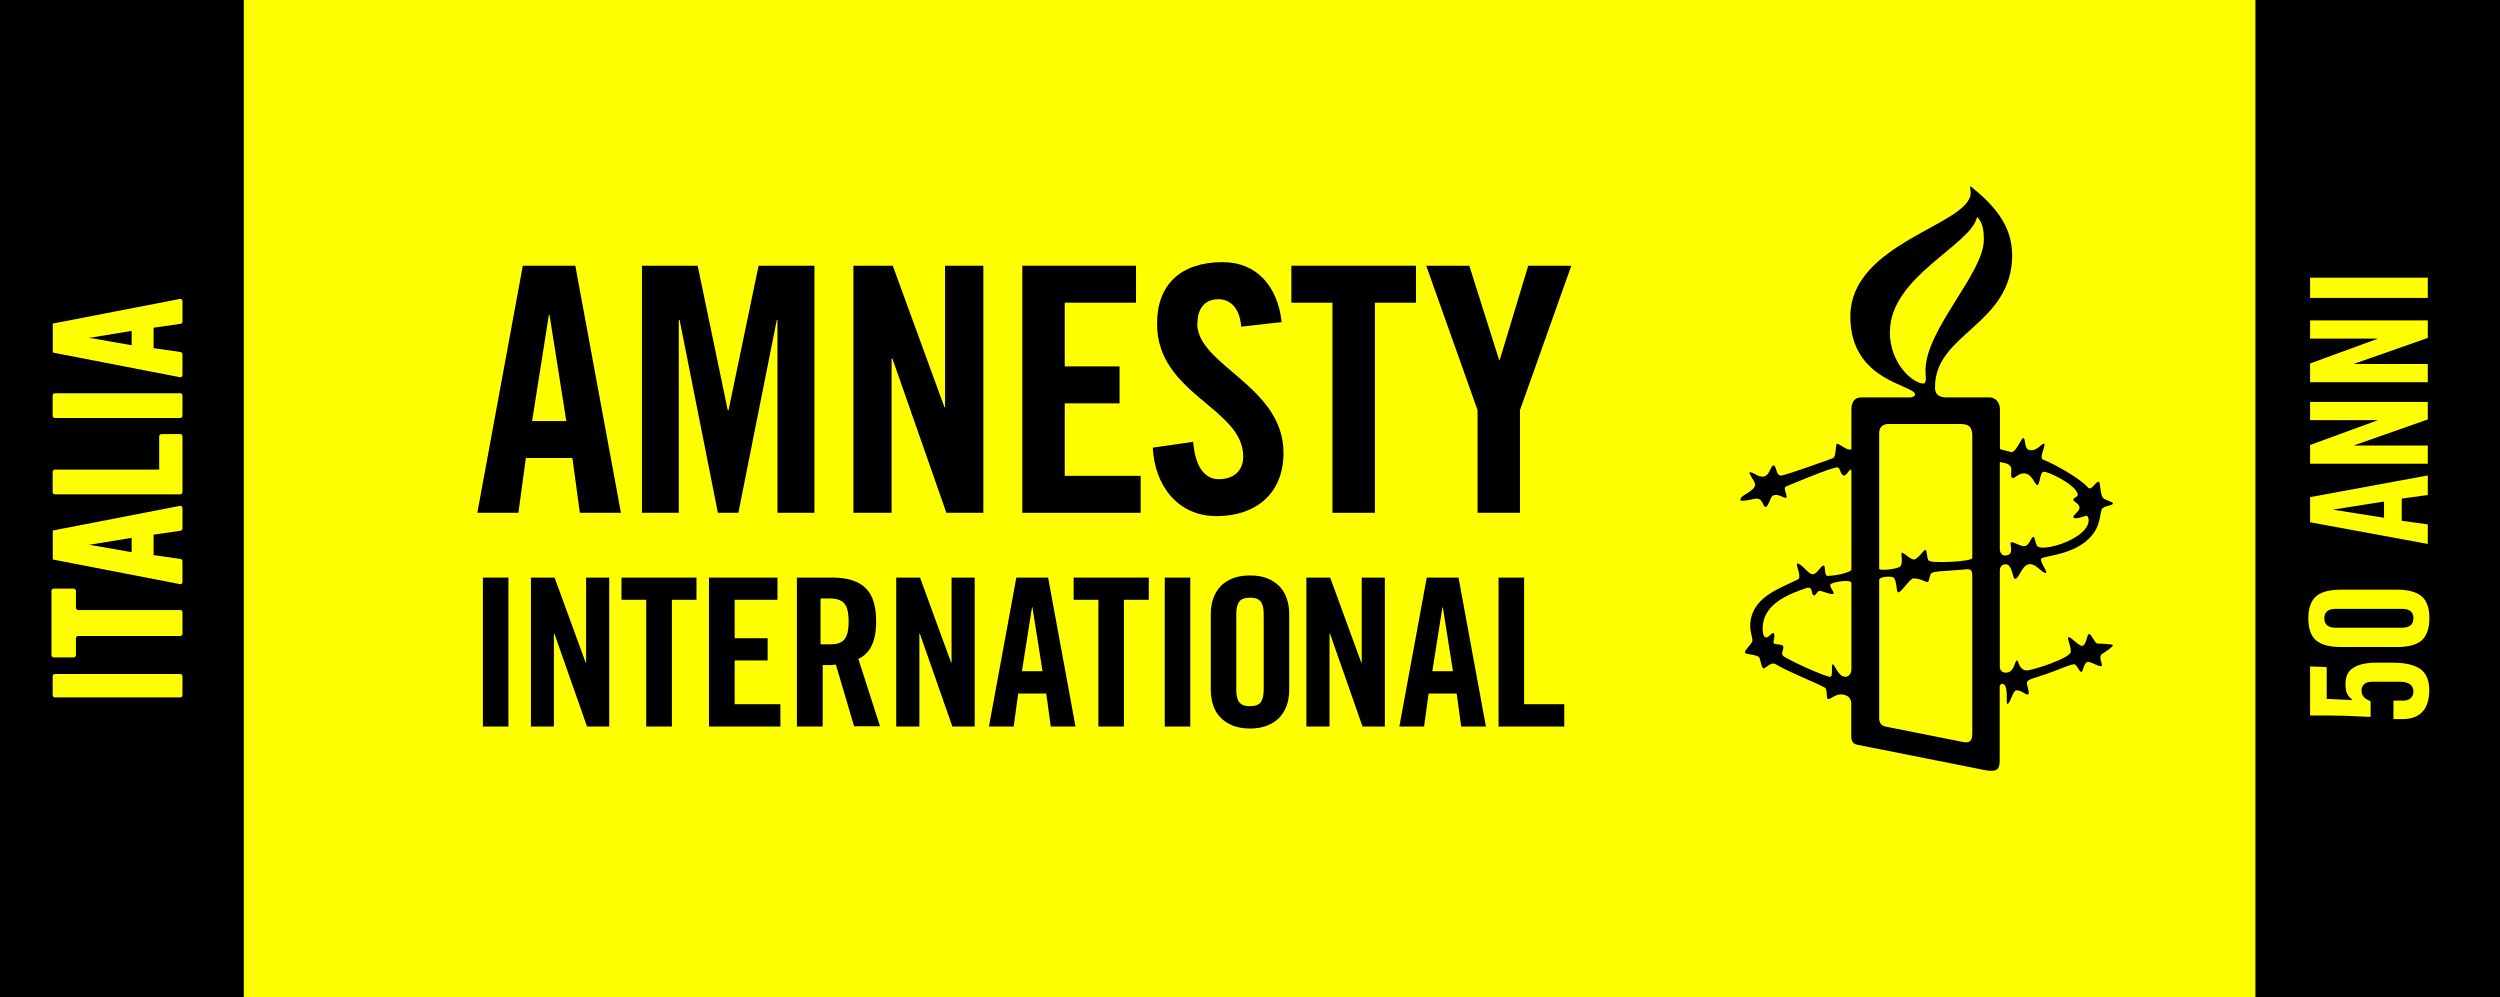<?xml version="1.0" encoding="UTF-8"?>
<svg xmlns="http://www.w3.org/2000/svg" id="Amnesty" version="1.1" width="187.98" height="75" viewBox="0 0 187.98 75">
  <rect x="0" y="0" width="187.98" height="75" fill="#808080" stroke="none"/>
  <g id="Livello_1-2">
    <g>
      <g>
        <rect x="-.06" y="-.07" width="18.39" height="75.07"/>
        <rect x="18.34" y="-.07" width="169.64" height="75.07" fill="#ff0"/>
        <g>
          <path d="M13.55,52.44H4.13c-.09,0-.17-.07-.17-.17v-1.42c0-.09.07-.17.17-.17h9.42c.09,0,.17.07.17.17v1.42c0,.09-.07.17-.17.17Z" fill="#ff0"/>
          <path d="M5.71,47.99v1.27c0,.09-.07.17-.17.17h-1.5c-.09,0-.17-.07-.17-.17v-4.83c0-.09.07-.17.17-.17h1.5c.09,0,.17.07.17.17v1.27c0,.09.07.17.17.17h7.67c.09,0,.17.07.17.17v1.61c0,.09-.07.17-.17.17h-7.67c-.09,0-.17.07-.17.17h0Z" fill="#ff0"/>
          <path d="M13.72,42.22v1.54c0,.11-.1.19-.2.16l-9.55-1.85v-2.18l9.55-1.85c.11-.02.2.06.2.16v1.54c0,.08-.06.16-.15.17l-2.02.29v1.54l2.02.29c.08,0,.15.08.15.17h0v.02ZM9.9,41.53v-1.09l-3.22.53.19.02,3.03.53h0Z" fill="#ff0"/>
          <path d="M13.55,37.17H4.13c-.09,0-.17-.07-.17-.17v-1.52c0-.09.07-.17.17-.17h7.84v-2.5c0-.09.07-.17.17-.17h1.41c.09,0,.17.07.17.17v4.19c0,.09-.07.17-.17.17Z" fill="#ff0"/>
          <path d="M13.55,31.43H4.13c-.09,0-.17-.07-.17-.17v-1.52c0-.09.07-.17.17-.17h9.42c.09,0,.17.07.17.17v1.52c0,.09-.07.17-.17.17Z" fill="#ff0"/>
          <path d="M13.72,26.66v1.54c0,.11-.1.19-.2.16l-9.55-1.85v-2.18l9.55-1.85c.11-.02.2.06.2.16v1.54c0,.08-.06.16-.15.17l-2.02.29v1.54l2.02.29c.08.01.15.08.15.17h0v.02ZM9.9,25.97v-1.09l-3.22.53.19.02,3.03.53h0Z" fill="#ff0"/>
        </g>
      </g>
      <g>
        <path d="M40.01,31.66l1.26-7.98h.05l1.26,7.98h-2.57,0ZM39.31,19.98l-3.42,18.58h3.09l.56-4.12h3.5l.56,4.12h3.09l-3.43-18.58h-3.96,0Z"/>
        <polygon points="51.04 24.05 51.1 24.05 53.98 38.56 55.52 38.56 58.41 24.05 58.46 24.05 58.46 38.56 61.24 38.56 61.24 19.98 57.04 19.98 54.78 30.84 54.72 30.84 52.46 19.98 48.27 19.98 48.27 38.56 51.04 38.56 51.04 24.05"/>
        <polygon points="71.06 30.61 71.01 30.61 67.13 19.98 64.17 19.98 64.17 38.56 67.04 38.56 67.04 26.96 67.1 26.96 71.16 38.56 73.94 38.56 73.94 19.98 71.06 19.98 71.06 30.61"/>
        <polygon points="85.77 35.78 80.06 35.78 80.06 30.33 84.18 30.33 84.18 27.55 80.06 27.55 80.06 22.76 85.42 22.76 85.42 19.98 76.87 19.98 76.87 38.56 85.77 38.56 85.77 35.78"/>
        <path d="M90.04,24.33c0-1.16.56-1.83,1.59-1.83.72,0,1.57.47,1.7,2.06l3.04-.34c-.28-2.63-1.83-4.51-4.43-4.51-3.14,0-4.94,1.67-4.94,4.63,0,5.33,6.48,6.31,6.48,9.99,0,1.11-.75,1.7-1.85,1.7-1.03,0-1.77-.92-1.91-2.81l-3.04.44c.13,2.78,1.83,5.15,4.79,5.15s5.04-1.7,5.04-4.76c0-5.04-6.49-6.56-6.49-9.73"/>
        <polygon points="100.19 38.56 103.38 38.56 103.38 22.76 106.47 22.76 106.47 19.98 97.1 19.98 97.1 22.76 100.19 22.76 100.19 38.56"/>
        <polygon points="112.77 27.06 112.72 27.06 110.48 19.98 107.24 19.98 111.1 30.84 111.1 38.56 114.29 38.56 114.29 30.84 118.15 19.98 114.91 19.98 112.77 27.06"/>
        <path d="M153.26,41.12c-.21-.09-.24-.75-.36-.75-.18,0-.28.6-.63.69-.37.06-.9-.39-1.06-.27-.15.12.34.98-.47.98-.24,0-.37-.28-.37-.48v-6.55s.03,0,.39.08c.24.06.48.18.48.51,0,.18-.07.54.06.6.13.06.21-.06.27-.09,1.11-.81,1.38.63,1.62.63.21,0,.18-.99.48-.99.24-.09,2.56,1.02,2.56,1.74,0,.15-.3.18-.33.33-.03.21.54.3.45.69-.03.24-.57.54-.42.69.16.15.88-.15.94-.15.15,0,.18.24.18.33,0,1.32-3.09,2.32-3.79,2.01M145.02,42.16c-.18-.29-.09-.81-.27-.81-.09,0-.57.72-.84.72s-.72-.51-.9-.51c-.12,0,.12.72-.12,1.02-.15.21-1.59.37-1.59.18v-10.22c0-.48.36-.66.69-.66h5.38c.66,0,.93.2.93.9v9.17c0,.3-3.16.42-3.27.2M148.3,55.12c0,.63-.21.78-.75.66l-5.74-1.14c-.33-.06-.51-.27-.51-.63v-10.4c0-.27.93-.3,1.08-.18.27.24.18,1.11.36,1.11.24,0,.87-1.05,1.14-1.05.57,0,.96.33,1.08.27s.12-.54.27-.66c.21-.15.84-.15,1.17-.18.54-.03,1.54-.12,1.54-.12.39,0,.36.27.36.84v11.48h0ZM142.11,24.94c0-4.15,6.13-6.52,6.55-8.63.45.42.51,1.11.51,1.71,0,2.53-4.39,6.76-4.39,9.83,0,.33.03.42.03.63,0,.3-.12.36-.18.36-.73,0-2.53-1.41-2.53-3.91M138.71,50.88c-.48,0-.78-.97-.9-.93-.15.03.03.81-.15.93-.15.15-3.34-1.32-3.58-1.56-.21-.21.09-.51,0-.72-.06-.18-.54-.12-.69-.21-.12-.12.15-.66-.03-.78-.16-.09-.48.54-.7.24-.09-.12-.12-.33-.12-.6,0-1.83,1.95-2.58,3.28-3.03.54-.18.36.51.54.54.21.06.24-.33.48-.33.18,0,.88.33,1.02.21.12-.09-.36-.54-.21-.72.18-.15,1.58-.41,1.56-.06v6.42c0,.67-.51.61-.51.61M157.59,39.82c.33-.57.33-1.26.45-1.53.18-.3.84-.24.84-.45,0-.09-.48-.21-.66-.33-.36-.21-.24-1.29-.42-1.29-.27,0-.54.75-.82.42-.48-.6-2.46-1.74-3.36-2.08-.33-.12.24-1.11.09-1.2-.15-.09-.54.61-1.11.48-.45-.09-.24-.9-.48-.9-.12,0-.57,1.14-.9,1.05-.36-.09-.84-.22-.84-.22v-2.99c0-.51-.34-.91-.79-.9h-3.25c-.9,0-.84-.66-.84-.81,0-4,5.8-4.66,5.8-9.89,0-2.28-1.44-3.82-3.12-5.17-.09-.06,0,.33,0,.48,0,2.44-9.05,3.7-9.05,9.32,0,4.9,4.87,5.11,4.87,5.86,0,.15-.3.21-.33.21h-3.73c-.39,0-.73.24-.73.9v3.01c-.36.12-.84-.42-1.08-.42-.12,0-.06.93-.27,1.06-.18.09-3.57,1.29-3.88,1.32-.48.09-.36-.75-.63-.75-.25,0-.25.84-.84.84-.36,0-.66-.33-.93-.33-.18,0,.39.7.39.9,0,.57-1.11.78-1.11,1.17,0,.21,1.05-.09,1.2-.09.54,0,.48.63.69.63s.36-.73.54-.84c.36-.21.78.15.96.15.3,0-.24-.72.03-.84,0,0,3.66-1.56,3.91-1.44.21.12.18.48.42.6s.6-.84.6-.24v7.37c-.42.27-1.32.42-1.81.42-.24,0-.12-.78-.27-.78-.24,0-.48.66-.84.66-.33,0-.81-.81-1.14-.81-.21,0,.39,1.02.03,1.2-1.38.7-3.58,1.35-3.58,3.54,0,.45.24,1,.15,1.14-.09.21-.56.63-.54.81,0,.18.9.12,1.08.39.09.15.15.81.33.81.15,0,.54-.51.87-.33,1.05.63,2.88,1.32,3.73,1.78.2.12.09.78.2.84.24.12.72-.63,1.48-.21.15.06.3.3.3.57v2.46c0,.45.2.57.45.63l8.96,1.78s.79.18,1.07.18c.31,0,.7,0,.68-.76v-5.59c0-.06.07-.19.19-.19.52,0,.26,1.51.38,1.51.24,0,.39-1.02.7-1.02.42,0,.7.39.87.3.15-.09-.09-.57-.09-.88,0-.27.78-.39,1.74-.75.84-.3,1.53-.63,1.81-.63.21,0,.36.57.54.57.15,0,.18-.75.51-.75.27,0,.87.42,1.02.3.12-.09-.3-.66.03-.9.24-.15.81-.51.81-.66,0-.09-1.11-.12-1.17-.12-.21-.06-.45-.72-.61-.72-.17,0-.17.66-.45.87-.24.18-.84-.63-1.11-.63-.15,0,.18.6.18,1.09s-2.91,1.41-3.3,1.41c-.6,0-.63-.75-.75-.75-.18,0-.17.92-.84.92-.33,0-.45-.25-.45-.43v-7.22c0-.2.06-.49.45-.5.49-.02.51,1.1.69,1.1.33,0,.51-1.11,1.14-1.11.48,0,.87.66,1.17.66.21,0-.36-.69-.36-1.02s2.98-.21,4.12-2.22"/>
        <rect x="36.31" y="43.43" width="1.92" height="11.2"/>
        <polygon points="39.92 54.63 39.92 43.43 41.7 43.43 44.04 49.83 44.07 49.83 44.07 43.43 45.81 43.43 45.81 54.63 44.14 54.63 41.68 47.63 41.65 47.63 41.65 54.63 39.92 54.63"/>
        <polygon points="48.59 45.1 46.73 45.1 46.73 43.43 52.37 43.43 52.37 45.1 50.52 45.1 50.52 54.63 48.59 54.63 48.59 45.1"/>
        <polygon points="53.31 54.63 53.31 43.43 58.46 43.43 58.46 45.1 55.24 45.1 55.24 47.99 57.72 47.99 57.72 49.66 55.24 49.66 55.24 52.95 58.68 52.95 58.68 54.63 53.31 54.63"/>
        <path d="M61.84,54.63h-1.92v-11.2h2.7c1.07,0,1.89.25,2.44.76s.82,1.35.82,2.54c0,.45-.04.84-.11,1.16-.08.32-.18.59-.31.81s-.28.4-.43.53c-.16.14-.32.24-.49.31l1.63,5.07h-1.95l-1.37-4.64c-.12.02-.28.03-.46.04h-.53v4.59h0l-.02.03ZM61.7,48.45h.68c.26,0,.48-.02.66-.08s.33-.14.44-.28c.11-.14.2-.31.25-.53.05-.22.08-.5.08-.83,0-.66-.11-1.11-.33-1.36s-.58-.37-1.1-.37h-.68v3.44h0Z"/>
        <polygon points="67.39 54.63 67.39 43.43 69.18 43.43 71.52 49.83 71.55 49.83 71.55 43.43 73.29 43.43 73.29 54.63 71.61 54.63 69.16 47.63 69.13 47.63 69.13 54.63 67.39 54.63"/>
        <path d="M76.22,54.63h-1.86l2.06-11.2h2.39l2.06,11.2h-1.86l-.34-2.48h-2.11l-.34,2.48h0ZM76.84,50.47h1.55l-.76-4.81h-.03l-.76,4.81h0Z"/>
        <polygon points="82.59 45.1 80.73 45.1 80.73 43.43 86.38 43.43 86.38 45.1 84.51 45.1 84.51 54.63 82.59 54.63 82.59 45.1"/>
        <rect x="87.58" y="43.43" width="1.92" height="11.2"/>
        <path d="M91.04,46.14c0-.39.06-.76.18-1.12.12-.35.3-.66.54-.92s.55-.46.92-.61c.37-.15.8-.22,1.31-.22s.94.07,1.31.22c.37.15.67.35.92.61.24.26.42.56.54.92.12.35.18.73.18,1.12v5.77c0,.39-.06.76-.18,1.11-.12.35-.3.66-.54.92s-.55.46-.92.61c-.37.15-.8.23-1.31.23s-.94-.08-1.31-.23-.67-.35-.92-.61c-.25-.26-.43-.56-.54-.92-.12-.35-.18-.72-.18-1.11v-5.77ZM92.96,51.86c0,.43.07.74.22.94.15.2.42.3.81.3s.66-.1.81-.3c.14-.2.22-.51.22-.94v-5.68c0-.43-.07-.74-.22-.94-.15-.2-.42-.3-.81-.3s-.66.1-.81.3c-.14.2-.22.51-.22.94v5.68Z"/>
        <polygon points="98.23 54.63 98.23 43.43 100.02 43.43 102.36 49.83 102.39 49.83 102.39 43.43 104.13 43.43 104.13 54.63 102.45 54.63 100 47.63 99.97 47.63 99.97 54.63 98.23 54.63"/>
        <path d="M107.08,54.63h-1.86l2.06-11.2h2.39l2.06,11.2h-1.86l-.34-2.48h-2.11l-.34,2.48h0ZM107.7,50.47h1.55l-.76-4.81h-.03l-.76,4.81h0Z"/>
        <polygon points="112.68 54.63 112.68 43.43 114.6 43.43 114.6 52.95 117.62 52.95 117.62 54.63 112.68 54.63"/>
      </g>
      <g>
        <rect x="169.59" y="-.07" width="18.39" height="75.07"/>
        <g>
          <path d="M179.99,52.68h.71c.24,0,.43-.06.56-.18s.21-.29.21-.49c0-.24-.08-.42-.24-.55s-.44-.2-.84-.2h-2.01c-.29,0-.49.06-.62.19-.13.13-.19.28-.19.45,0,.24.07.42.2.54.13.12.29.22.48.28v1.18c-.34,0-.67-.02-.99-.04s-.65-.03-1.01-.04-.74-.02-1.14-.02-.88,0-1.41,0v-3.69l1.25.05v2.39l1.91.09.02-.02c-.23-.19-.37-.37-.43-.55s-.09-.38-.09-.62c0-.59.2-1.01.61-1.25.4-.25.98-.37,1.72-.37h1.23c.93,0,1.62.16,2.07.48s.67.85.67,1.58c0,.31-.03.6-.11.87-.07.27-.18.5-.34.69-.16.2-.37.35-.63.46s-.57.16-.94.16h-.67v-1.37h.02Z" fill="#ff0"/>
          <path d="M176,48.65c-.84,0-1.46-.17-1.85-.5s-.58-.89-.58-1.66.2-1.32.58-1.65,1-.5,1.85-.5h4.24c.84,0,1.46.17,1.85.5s.58.89.58,1.65-.2,1.32-.58,1.66-1,.5-1.85.5h-4.24ZM175.62,45.78c-.56,0-.85.24-.85.71s.28.71.85.71h5c.56,0,.85-.24.85-.71s-.28-.71-.85-.71h-5Z" fill="#ff0"/>
          <path d="M182.55,39.43v1.47l-8.85-1.63v-1.89l8.85-1.63v1.47l-1.96.27v1.67l1.96.27h0ZM179.26,38.94v-1.23l-3.8.6v.02l3.8.6h0Z" fill="#ff0"/>
          <path d="M182.55,34.87h-8.85v-1.41l5.06-1.85v-.02h-5.06v-1.37h8.85v1.32l-5.53,1.94v.02h5.53v1.37Z" fill="#ff0"/>
          <path d="M182.55,28.74h-8.85v-1.41l5.06-1.85v-.02h-5.06v-1.37h8.85v1.32l-5.53,1.94v.02h5.53v1.37Z" fill="#ff0"/>
          <path d="M182.55,22.4h-8.85v-1.52h8.85v1.52Z" fill="#ff0"/>
        </g>
      </g>
    </g>
  </g>
</svg>